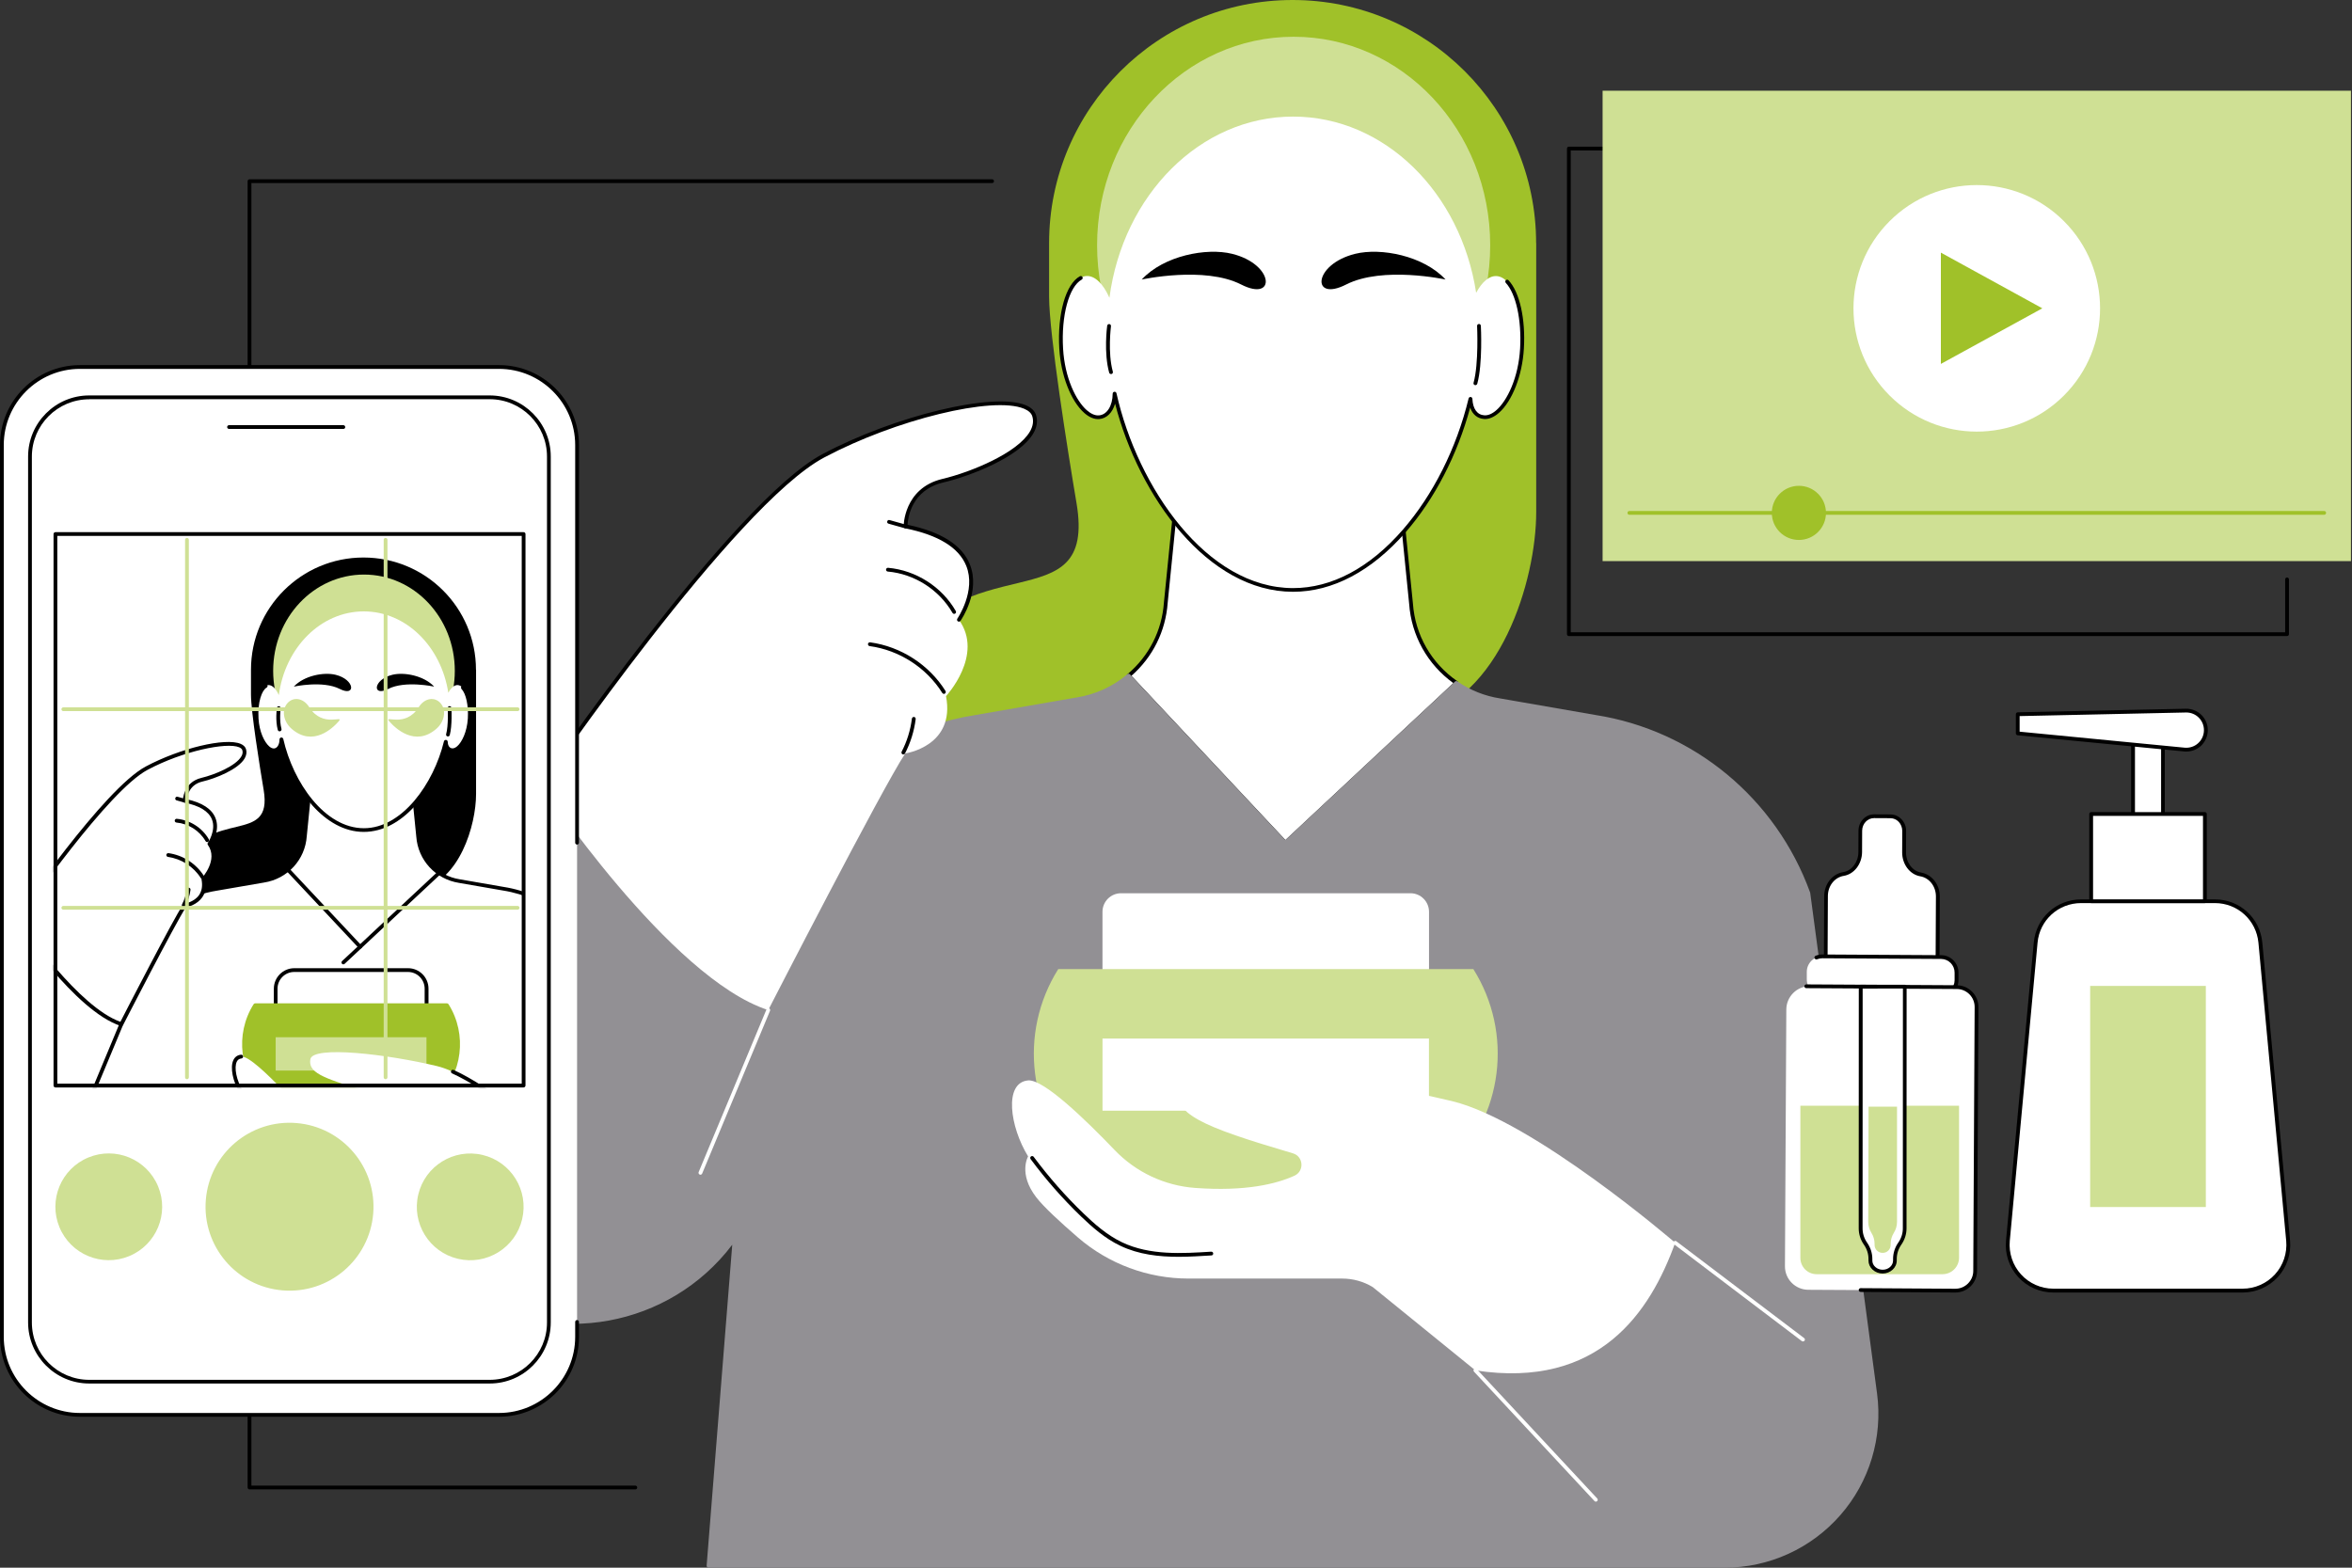 <svg width="750" height="500" viewBox="0 0 750 500" fill="none" xmlns="http://www.w3.org/2000/svg">
<rect x="0" y="0" width="750" height="500" fill="#333333" stroke="none"/>
<path d="M202.595 475.027H79.562C79.234 475.027 78.961 474.754 78.961 474.426V57.787C78.961 57.459 79.234 57.186 79.562 57.186H316.365C316.693 57.186 316.966 57.459 316.966 57.787C316.966 58.115 316.693 58.388 316.365 58.388H80.163V473.825H202.595C202.923 473.825 203.196 474.098 203.196 474.426C203.196 474.754 202.923 475.027 202.595 475.027Z" fill="black"/>
<path d="M729.287 202.869H500.271C499.943 202.869 499.67 202.596 499.67 202.268V47.377C499.67 47.049 499.943 46.776 500.271 46.776H555.599C555.927 46.776 556.2 47.049 556.2 47.377C556.2 47.705 555.927 47.978 555.599 47.978H500.872V201.667H728.686V184.781C728.686 184.454 728.959 184.18 729.287 184.18C729.615 184.18 729.888 184.454 729.888 184.781V202.268C729.888 202.596 729.615 202.869 729.287 202.869Z" fill="black"/>
<path d="M749.667 28.935H511.033V178.962H749.667V28.935Z" fill="#CFE094"/>
<path d="M741.141 164.181H519.556C519.228 164.181 518.955 163.908 518.955 163.58C518.955 163.252 519.228 162.979 519.556 162.979H741.141C741.469 162.979 741.742 163.252 741.742 163.58C741.742 163.908 741.469 164.181 741.141 164.181Z" fill="#A0C129"/>
<path d="M573.628 172.214C578.396 172.214 582.262 168.348 582.262 163.58C582.262 158.811 578.396 154.946 573.628 154.946C568.86 154.946 564.994 158.811 564.994 163.58C564.994 168.348 568.86 172.214 573.628 172.214Z" fill="#A0C129"/>
<path d="M658.149 126.143C673.503 110.789 673.503 85.895 658.149 70.541C642.795 55.187 617.901 55.187 602.547 70.541C587.193 85.895 587.193 110.789 602.547 126.143C617.901 141.497 642.795 141.497 658.149 126.143Z" fill="white"/>
<path d="M618.9 116.066V80.574L651.25 98.334L618.9 116.066Z" fill="#A0C129"/>
<path d="M489.834 77.541C489.834 34.727 455.053 0 412.184 0C369.288 0 334.534 34.727 334.534 77.541V94.59C334.534 106.475 340.49 143.962 343.277 160.464C349.862 199.563 306.856 171.776 284.233 213.005C267.157 244.098 295.108 257.896 295.108 257.896L410.545 202.568L451.146 228.934C478.331 223.388 489.861 185.027 489.861 163.361V77.541H489.834Z" fill="#A0C129"/>
<path d="M464.399 217.815C456.202 212.159 450.683 202.979 449.945 192.542L444.781 141.094H376.885L371.749 192.241C371.093 201.531 366.667 209.809 359.945 215.492L409.891 268.771L464.399 217.815Z" fill="white"/>
<path d="M409.863 269.372C409.699 269.372 409.535 269.317 409.426 269.181L359.48 215.902C359.371 215.793 359.316 215.629 359.316 215.465C359.316 215.301 359.398 215.137 359.535 215.028C366.393 209.236 370.519 201.121 371.147 192.186L376.284 141.012C376.311 140.711 376.584 140.465 376.885 140.465H444.781C445.081 140.465 445.355 140.711 445.382 141.012L450.546 192.46C451.256 202.514 456.42 211.558 464.753 217.296C464.89 217.405 464.999 217.569 464.999 217.733C464.999 217.924 464.945 218.088 464.808 218.225L410.273 269.181C410.163 269.317 409.999 269.372 409.863 269.372ZM360.792 215.547L409.89 267.924L463.442 217.869C455.191 211.913 450.054 202.733 449.344 192.569L444.234 141.667H377.431L372.349 192.268C371.693 201.339 367.595 209.563 360.792 215.547Z" fill="black"/>
<path d="M597.953 444.536L576.641 284.891C566.04 255.683 540.084 233.552 508.608 228.634L478.308 223.361C473.171 222.569 468.472 220.629 464.401 217.815L409.865 268.771L359.92 215.492C355.33 219.372 349.647 222.077 343.363 223.061L311.095 228.662C290.33 231.913 271.969 242.623 258.854 257.924L172.543 250.192L127.98 326.284C110.685 355.793 119.975 393.716 148.936 411.913C177.625 429.946 215.084 422.077 234.264 394.918L225.931 499.399H549.92C579.237 499.399 601.832 473.579 597.953 444.536Z" fill="#929094"/>
<path d="M549.946 500H225.93C225.766 500 225.602 499.918 225.493 499.809C225.384 499.672 225.329 499.508 225.329 499.344L233.498 396.995C213.608 423.251 176.75 430.082 148.608 412.432C134.455 403.552 124.482 389.727 120.52 373.497C116.558 357.268 119.017 340.41 127.46 325.984L172.023 249.891C172.132 249.7 172.351 249.563 172.597 249.59L258.58 257.295C272.159 241.585 290.766 231.202 310.985 228.06L343.252 222.459C349.263 221.53 354.892 218.962 359.509 215.028C359.755 214.809 360.11 214.836 360.329 215.082L409.864 267.924L463.963 217.377C464.181 217.186 464.482 217.159 464.728 217.323C468.853 220.164 473.443 221.995 478.389 222.76L508.717 228.033C540.055 232.924 566.312 254.618 577.214 284.672C577.241 284.727 577.241 284.754 577.241 284.809L598.553 444.454C600.411 458.47 596.148 472.623 586.831 483.251C577.514 493.907 564.072 500 549.946 500ZM226.586 498.798H549.946C563.744 498.798 576.859 492.842 585.957 482.459C595.055 472.077 599.208 458.279 597.378 444.618L576.094 285.055C565.329 255.465 539.454 234.071 508.553 229.263L478.225 223.989C473.279 223.224 468.635 221.421 464.482 218.607L398.689 280.082C398.443 280.301 398.061 280.301 397.842 280.055C397.733 279.946 397.678 279.782 397.678 279.645C397.678 279.481 397.733 279.317 397.87 279.208L409.045 268.771L359.919 216.339C355.219 220.192 349.536 222.733 343.525 223.661L311.258 229.263C291.203 232.405 272.761 242.705 259.373 258.334C259.236 258.47 259.045 258.552 258.853 258.552L172.897 250.82L128.526 326.585C111.285 356.011 120.411 393.251 149.291 411.394C177.487 429.098 214.619 421.721 233.826 394.563C233.99 394.344 234.263 394.262 234.509 394.344C234.755 394.426 234.919 394.7 234.892 394.945L226.586 498.798Z" fill="#929094"/>
<path d="M223.333 374.672C223.251 374.672 223.169 374.645 223.115 374.618C222.814 374.481 222.65 374.126 222.787 373.825L244.426 321.913C244.563 321.612 244.918 321.448 245.219 321.585C245.519 321.721 245.683 322.077 245.547 322.377L223.907 374.29C223.798 374.536 223.579 374.672 223.333 374.672Z" fill="white"/>
<path d="M574.917 427.841C574.781 427.841 574.671 427.814 574.562 427.732L533.824 396.858C533.551 396.667 533.496 396.284 533.715 396.011C533.906 395.738 534.289 395.683 534.562 395.902L575.3 426.776C575.573 426.967 575.628 427.35 575.409 427.623C575.272 427.759 575.081 427.841 574.917 427.841Z" fill="white"/>
<path d="M508.88 478.934C508.716 478.934 508.552 478.88 508.443 478.743L470.028 437.486C469.809 437.241 469.809 436.858 470.055 436.639C470.301 436.421 470.684 436.421 470.902 436.667L509.317 477.924C509.536 478.169 509.536 478.552 509.29 478.771C509.181 478.88 509.017 478.934 508.88 478.934Z" fill="white"/>
<path d="M172.566 250.192C172.566 250.192 213.495 311.968 244.971 322.159C244.971 322.159 281.146 251.694 288.659 240.301C288.659 240.301 304.725 238.033 301.665 222.022C301.665 222.022 313.878 208.935 305.763 197.651C305.763 197.651 321.829 174.536 288.741 167.869C288.741 167.869 288.605 156.148 300.599 153.307C312.621 150.465 332.484 141.613 329.752 132.596C327.02 123.58 289.861 130.82 262.512 145.356C233.523 160.82 172.566 250.192 172.566 250.192Z" fill="white"/>
<path d="M172.567 250.793C172.457 250.793 172.321 250.765 172.239 250.683C171.966 250.492 171.884 250.11 172.075 249.836C172.676 248.935 233.468 160.137 262.266 144.836C285.354 132.569 316.829 124.973 327.075 129.235C328.851 129.973 329.971 131.039 330.381 132.432C330.955 134.29 330.654 136.23 329.534 138.17C325.217 145.683 309.616 151.804 300.791 153.88C290.627 156.285 289.507 165.164 289.397 167.377C300.135 169.618 306.802 173.88 309.261 180C312.731 188.607 306.556 197.623 306.282 198.006C306.091 198.279 305.709 198.334 305.435 198.17C305.162 197.979 305.108 197.596 305.272 197.323C305.326 197.241 311.337 188.443 308.113 180.465C305.763 174.645 299.206 170.629 288.632 168.498C288.359 168.443 288.14 168.197 288.14 167.924C288.14 167.815 288.14 155.711 300.463 152.76C309.725 150.574 324.534 144.399 328.441 137.596C329.397 135.929 329.643 134.317 329.179 132.787C328.878 131.776 327.976 130.957 326.556 130.356C316.583 126.23 285.599 133.798 262.785 145.929C234.261 161.093 173.66 249.645 173.059 250.519C172.949 250.711 172.758 250.793 172.567 250.793Z" fill="black"/>
<path d="M304.26 195.793C304.042 195.793 303.851 195.683 303.741 195.492C299.479 188.088 291.583 183.033 283.086 182.295C282.758 182.268 282.512 181.968 282.539 181.64C282.567 181.312 282.867 181.066 283.195 181.093C292.075 181.886 300.353 187.159 304.78 194.891C304.944 195.192 304.834 195.547 304.561 195.711C304.452 195.765 304.342 195.793 304.26 195.793Z" fill="black"/>
<path d="M301.009 221.312C300.817 221.312 300.599 221.203 300.49 221.039C295.435 212.951 286.746 207.35 277.293 206.066C276.965 206.011 276.746 205.711 276.774 205.383C276.828 205.055 277.129 204.836 277.457 204.864C287.266 206.203 296.255 211.995 301.501 220.383C301.664 220.656 301.583 221.039 301.309 221.203C301.227 221.257 301.118 221.312 301.009 221.312Z" fill="black"/>
<path d="M288.058 240.629C287.976 240.629 287.866 240.601 287.784 240.574C287.484 240.41 287.375 240.055 287.511 239.754C289.233 236.448 290.325 232.869 290.79 229.181C290.845 228.853 291.145 228.634 291.473 228.661C291.801 228.716 292.047 229.017 291.992 229.345C291.5 233.197 290.353 236.886 288.577 240.328C288.495 240.492 288.276 240.629 288.058 240.629Z" fill="black"/>
<path d="M288.768 168.525C288.714 168.525 288.659 168.525 288.605 168.498L283.331 167.022C283.003 166.94 282.812 166.612 282.921 166.284C283.003 165.957 283.331 165.765 283.659 165.875L288.932 167.35C289.26 167.432 289.452 167.76 289.342 168.088C289.288 168.334 289.042 168.525 288.768 168.525Z" fill="black"/>
<path d="M351.584 311.366H455.682V290.82C455.682 287.541 453.032 284.891 449.753 284.891H357.486C354.207 284.891 351.557 287.541 351.557 290.82V311.366H351.584Z" fill="white"/>
<path d="M337.459 309.071H469.809C482.651 329.481 479.317 356.12 461.886 372.76C457.541 376.913 451.749 379.235 445.711 379.235H361.558C355.547 379.235 349.755 376.913 345.383 372.76C327.924 356.12 324.618 329.508 337.459 309.071Z" fill="#CFE094"/>
<path d="M351.566 354.245H455.664V331.239H351.566V354.245Z" fill="white"/>
<path d="M534.182 396.366C534.182 396.366 488.99 357.432 462.952 351.175C428.526 342.896 377.078 336.858 375.438 346.448C373.936 355.328 382.979 359.208 412.269 367.841C415.657 368.825 415.985 373.497 412.788 374.973C407.05 377.596 397.187 380.055 381.122 378.88C371.34 378.169 362.187 373.852 355.411 366.776C346.231 357.186 332.788 344.153 327.843 344.59C320.029 345.273 322.023 359.399 327.843 368.825C327.843 368.825 324.619 374.317 330.411 381.831C332.788 384.945 338.198 389.891 343.717 394.672C353.526 403.142 366.04 407.787 378.99 407.787H427.979C431.422 407.787 434.81 408.716 437.761 410.519L470.466 437.076C509.919 443.115 526.231 418.442 534.182 396.366Z" fill="white"/>
<path d="M375.902 400.847C369.564 400.847 363.116 400.137 357.241 397.322C352.323 395 348.17 391.284 344.728 387.978C338.881 382.35 333.471 376.202 328.635 369.672C328.443 369.399 328.498 369.016 328.771 368.825C329.045 368.634 329.427 368.689 329.618 368.962C334.427 375.41 339.782 381.53 345.602 387.104C348.963 390.355 353.061 393.962 357.815 396.229C366.695 400.464 377.077 399.781 386.23 399.208C386.558 399.208 386.859 399.426 386.859 399.781C386.886 400.109 386.64 400.41 386.285 400.41C382.897 400.601 379.427 400.847 375.902 400.847Z" fill="black"/>
<path d="M412.513 144.727C447.129 144.727 475.191 114.952 475.191 78.224C475.191 41.495 447.129 11.721 412.513 11.721C377.898 11.721 349.836 41.495 349.836 78.224C349.836 114.952 377.898 144.727 412.513 144.727Z" fill="#CFE094"/>
<path d="M477.27 88.06C474.866 87.896 472.571 89.918 470.713 93.388C465.822 61.448 441.56 37.186 412.352 37.186C382.653 37.186 358.09 62.268 353.773 94.973C351.806 90.546 349.156 87.869 346.423 88.033C341.259 88.361 337.68 98.716 338.391 111.148C339.128 123.579 345.276 133.361 350.44 133.033C353.117 132.869 355.412 130.082 355.44 125.492C362.598 157.35 385.385 188.142 412.352 188.142C438.855 188.142 461.287 158.443 468.882 127.186C469.046 131.038 470.931 132.896 473.254 133.033C478.418 133.361 484.565 123.579 485.303 111.148C486.013 98.743 482.434 88.415 477.27 88.06Z" fill="white"/>
<path d="M412.324 188.743C385.139 188.743 363.226 158.388 355.576 128.743C354.756 131.612 352.871 133.497 350.466 133.661C348.936 133.77 347.297 133.087 345.74 131.694C341.477 127.923 338.281 119.699 337.789 111.229C337.133 100.109 339.838 90.601 344.346 88.115C344.647 87.951 345.002 88.06 345.166 88.361C345.33 88.661 345.221 89.016 344.92 89.18C340.876 91.421 338.363 100.683 338.991 111.175C339.538 120.628 343.171 127.841 346.532 130.82C347.871 131.994 349.21 132.568 350.384 132.486C352.98 132.322 354.783 129.453 354.811 125.546C354.811 125.246 355.057 124.973 355.357 124.945C355.658 124.918 355.931 125.109 356.013 125.41C362.789 155.546 384.838 187.568 412.352 187.568C424.619 187.568 436.696 181.147 447.27 169.016C456.969 157.869 464.455 142.978 468.308 127.076C468.39 126.776 468.663 126.585 468.964 126.612C469.264 126.639 469.483 126.885 469.51 127.186C469.647 130.382 471.04 132.322 473.335 132.459C474.537 132.541 475.876 131.967 477.188 130.792C480.548 127.841 484.182 120.601 484.729 111.147C485.248 102.076 483.417 93.689 480.166 90.219C479.947 89.973 479.947 89.59 480.193 89.371C480.439 89.153 480.821 89.153 481.04 89.399C484.565 93.142 486.505 101.694 485.931 111.202C485.439 119.699 482.242 127.923 477.98 131.667C476.395 133.06 474.756 133.743 473.253 133.634C471.122 133.497 469.565 132.186 468.8 130C464.729 145.082 457.488 159.126 448.199 169.781C437.352 182.186 424.947 188.743 412.324 188.743Z" fill="black"/>
<path d="M354.263 119.29C353.99 119.29 353.771 119.126 353.689 118.852C351.94 112.541 353.006 104.208 353.061 103.88C353.115 103.552 353.416 103.333 353.744 103.361C354.072 103.415 354.318 103.716 354.263 104.044C354.263 104.126 353.17 112.486 354.864 118.552C354.946 118.88 354.755 119.208 354.454 119.29C354.372 119.29 354.318 119.29 354.263 119.29Z" fill="black"/>
<path d="M470.464 122.841C470.409 122.841 470.355 122.841 470.3 122.814C469.972 122.732 469.781 122.404 469.89 122.076C471.584 115.984 471.01 104.071 471.01 103.962C470.983 103.634 471.256 103.361 471.584 103.333C471.912 103.306 472.185 103.579 472.213 103.907C472.24 104.399 472.814 116.12 471.065 122.404C470.956 122.678 470.737 122.841 470.464 122.841Z" fill="black"/>
<path d="M460.956 89.153C460.956 89.153 440.983 84.781 429.262 90.737C418.06 96.448 418.661 84.289 432.131 80.956C440.3 78.934 453.907 81.53 460.956 89.153Z" fill="black"/>
<path d="M364.072 89.153C364.072 89.153 384.045 84.781 395.766 90.737C406.968 96.448 406.367 84.289 392.897 80.956C384.728 78.934 371.121 81.53 364.072 89.153Z" fill="black"/>
<path d="M25.49 451.257H159.124C172.813 451.257 184.015 440.055 184.015 426.366V141.94C184.015 128.252 172.813 117.049 159.124 117.049H25.49C11.802 117.049 0.6 128.252 0.6 141.94V426.366C0.6 440.055 11.802 451.257 25.49 451.257Z" fill="white"/>
<path d="M159.126 451.858H25.492C11.421 451.858 0 440.41 0 426.366V141.94C0 127.869 11.448 116.448 25.492 116.448H159.126C173.197 116.448 184.617 127.896 184.617 141.94V268.77C184.617 269.098 184.344 269.371 184.016 269.371C183.688 269.371 183.415 269.098 183.415 268.77V141.94C183.415 128.552 172.514 117.65 159.126 117.65H25.492C12.104 117.65 1.202 128.552 1.202 141.94V426.366C1.202 439.754 12.104 450.655 25.492 450.655H159.126C172.514 450.655 183.415 439.754 183.415 426.366V421.612C183.415 421.284 183.688 421.011 184.016 421.011C184.344 421.011 184.617 421.284 184.617 421.612V426.366C184.645 440.437 173.197 451.858 159.126 451.858Z" fill="black"/>
<path d="M28.44 440.656H156.145C166.528 440.656 175.025 432.158 175.025 421.776V145.601C175.025 135.219 166.528 126.722 156.145 126.722H28.44C18.058 126.722 9.561 135.219 9.561 145.601V421.776C9.588 432.158 18.085 440.656 28.44 440.656Z" fill="white"/>
<path d="M156.174 441.257H28.442C17.704 441.257 8.961 432.514 8.961 421.776V145.601C8.961 134.864 17.704 126.12 28.442 126.12H156.147C166.884 126.12 175.627 134.864 175.627 145.601V421.776C175.627 432.514 166.912 441.257 156.174 441.257ZM28.442 127.35C18.36 127.35 10.163 135.547 10.163 145.629V421.803C10.163 431.885 18.36 440.082 28.442 440.082H156.147C166.229 440.082 174.425 431.885 174.425 421.803V145.601C174.425 135.519 166.229 127.323 156.147 127.323H28.442V127.35Z" fill="black"/>
<path d="M109.508 136.803H73.033C72.705 136.803 72.432 136.53 72.432 136.202C72.432 135.874 72.705 135.601 73.033 135.601H109.481C109.809 135.601 110.082 135.874 110.082 136.202C110.109 136.53 109.836 136.803 109.508 136.803Z" fill="black"/>
<mask id="mask0_2546_195" style="mask-type:luminance" maskUnits="userSpaceOnUse" x="17" y="170" width="150" height="177">
<path d="M166.967 170.328H17.678V346.229H166.967V170.328Z" fill="white"/>
</mask>
<g mask="url(#mask0_2546_195)">
<path d="M151.78 213.634C151.78 193.852 135.714 177.814 115.906 177.814C96.097 177.814 80.031 193.852 80.031 213.634V221.503C80.031 226.994 82.791 244.317 84.075 251.94C87.108 270 67.245 257.158 56.807 276.202C48.911 290.574 61.835 296.94 61.835 296.94L115.168 271.366L133.938 283.552C146.479 280.984 151.807 263.251 151.807 253.251V213.634H151.78Z" fill="black"/>
<path d="M201.728 383.169L191.892 309.426C187.001 295.929 175.006 285.71 160.471 283.443L146.482 281.011C139.323 279.891 133.886 273.989 133.394 266.776L131.017 243.006H99.597L97.22 266.639C96.701 273.853 91.263 279.754 84.132 280.874L69.214 283.443C59.624 284.945 51.154 289.891 45.089 296.967L5.225 293.388L-15.376 328.525C-23.354 342.159 -19.064 359.672 -5.704 368.087C7.548 376.421 24.843 372.787 33.722 360.246L29.897 408.497H179.569C193.094 408.497 203.531 396.585 201.728 383.169Z" fill="white"/>
<path d="M179.543 409.098H29.898C29.734 409.098 29.57 409.016 29.461 408.907C29.352 408.77 29.297 408.606 29.297 408.443L32.986 362.24C23.559 373.798 6.838 376.667 -5.976 368.606C-19.719 359.973 -24.064 342.24 -15.867 328.251L4.734 293.115C4.843 292.924 5.062 292.787 5.308 292.814L44.871 296.366C51.182 289.126 59.789 284.344 69.16 282.869L84.051 280.301C90.991 279.208 96.155 273.579 96.647 266.612L99.024 242.978C99.051 242.678 99.324 242.432 99.625 242.432H130.991C131.291 242.432 131.565 242.678 131.592 242.978L133.969 266.749C134.461 273.743 139.652 279.372 146.565 280.437L160.581 282.869C175.171 285.137 187.384 295.246 192.466 309.235C192.494 309.29 192.493 309.317 192.493 309.372L202.33 383.115C203.204 389.672 201.209 396.311 196.838 401.284C192.466 406.229 186.182 409.098 179.543 409.098ZM30.526 407.896H179.543C185.827 407.896 191.783 405.191 195.936 400.464C200.062 395.738 201.974 389.453 201.127 383.251L191.291 309.563C186.346 296.011 174.488 286.23 160.362 284.016L146.346 281.585C138.887 280.41 133.286 274.344 132.739 266.803L130.417 243.607H100.144L97.822 266.694C97.302 274.208 91.701 280.301 84.215 281.475L69.324 284.044C60.117 285.492 51.674 290.219 45.554 297.377C45.417 297.514 45.253 297.596 45.035 297.596L5.554 294.071L-14.829 328.88C-22.698 342.322 -18.544 359.344 -5.348 367.623C7.521 375.71 24.488 372.322 33.259 359.945C33.423 359.727 33.696 359.645 33.942 359.727C34.188 359.809 34.352 360.082 34.324 360.328L30.526 407.896Z" fill="black"/>
<path d="M109.486 307.568C109.323 307.568 109.159 307.514 109.049 307.377C108.831 307.131 108.831 306.749 109.077 306.53L140.634 277.022C140.88 276.803 141.262 276.803 141.481 277.049C141.7 277.295 141.7 277.677 141.454 277.896L109.896 307.404C109.787 307.514 109.623 307.568 109.486 307.568Z" fill="black"/>
<path d="M114.841 302.568C114.677 302.568 114.513 302.514 114.403 302.377L90.251 276.612C90.032 276.366 90.032 275.984 90.278 275.765C90.524 275.546 90.906 275.546 91.125 275.792L115.278 301.557C115.496 301.803 115.496 302.186 115.25 302.404C115.141 302.514 114.977 302.568 114.841 302.568Z" fill="black"/>
<path d="M28.695 351.202C28.613 351.202 28.531 351.175 28.476 351.147C28.176 351.011 28.012 350.656 28.148 350.355L38.148 326.366C38.285 326.065 38.64 325.901 38.941 326.038C39.241 326.175 39.405 326.53 39.269 326.83L29.268 350.819C29.132 351.065 28.913 351.202 28.695 351.202Z" fill="black"/>
<path d="M5.225 293.388C5.225 293.388 24.132 321.912 38.667 326.639C38.667 326.639 55.389 294.098 58.858 288.825C58.858 288.825 66.29 287.786 64.869 280.382C64.869 280.382 70.498 274.344 66.755 269.125C66.755 269.125 74.186 258.442 58.886 255.382C58.886 255.382 58.831 249.972 64.378 248.661C69.924 247.349 79.104 243.251 77.847 239.098C76.591 234.945 59.432 238.278 46.782 245C33.394 252.103 5.225 293.388 5.225 293.388Z" fill="white"/>
<path d="M38.693 327.24C38.638 327.24 38.556 327.24 38.502 327.213C23.912 322.486 5.524 294.89 4.731 293.743C4.595 293.551 4.595 293.278 4.731 293.06C5.879 291.366 33.119 251.557 46.507 244.453C57.436 238.633 71.835 235.191 76.726 237.24C77.627 237.623 78.229 238.196 78.447 238.934C78.748 239.89 78.584 240.847 78.037 241.857C75.988 245.409 68.693 248.306 64.567 249.262C60.469 250.218 59.731 253.661 59.567 254.918C64.458 255.983 67.546 258.005 68.693 260.874C70.114 264.371 68.201 268.005 67.518 269.125C70.633 273.989 66.535 279.398 65.551 280.573C65.933 282.814 65.551 284.699 64.458 286.229C62.846 288.497 60.141 289.207 59.267 289.371C55.551 295.163 39.431 326.584 39.267 326.912C39.103 327.103 38.912 327.24 38.693 327.24ZM5.961 293.388C8.119 296.557 25.114 321.147 38.392 325.901C40.524 321.748 55.114 293.442 58.365 288.497C58.447 288.36 58.611 288.251 58.775 288.224C58.802 288.224 61.835 287.759 63.447 285.519C64.376 284.207 64.649 282.513 64.267 280.491C64.24 280.3 64.294 280.109 64.431 279.972C64.485 279.918 69.677 274.235 66.289 269.48C66.152 269.262 66.125 268.989 66.289 268.797C66.316 268.77 68.994 264.836 67.573 261.311C66.535 258.743 63.584 256.939 58.802 255.983C58.529 255.929 58.311 255.683 58.311 255.409C58.311 255.355 58.31 249.508 64.267 248.087C68.502 247.076 75.223 244.289 76.972 241.229C77.382 240.546 77.463 239.89 77.272 239.262C77.163 238.879 76.808 238.579 76.261 238.333C72.272 236.666 58.365 239.508 47.081 245.519C34.595 252.131 8.666 289.426 5.961 293.388Z" fill="black"/>
<path d="M66.07 268.579C65.852 268.579 65.66 268.47 65.551 268.278C63.639 264.945 60.087 262.677 56.261 262.349C55.934 262.322 55.688 262.022 55.715 261.694C55.742 261.366 56.043 261.12 56.371 261.147C60.578 261.53 64.485 264.016 66.589 267.677C66.753 267.978 66.644 268.333 66.371 268.497C66.261 268.552 66.152 268.579 66.07 268.579Z" fill="black"/>
<path d="M64.567 280.355C64.376 280.355 64.158 280.245 64.048 280.081C61.753 276.42 57.846 273.907 53.557 273.306C53.229 273.251 53.01 272.95 53.038 272.623C53.092 272.295 53.393 272.076 53.721 272.103C58.338 272.732 62.573 275.464 65.059 279.426C65.223 279.699 65.141 280.081 64.868 280.245C64.786 280.327 64.677 280.355 64.567 280.355Z" fill="black"/>
<path d="M58.584 289.289C58.502 289.289 58.392 289.262 58.31 289.234C58.01 289.071 57.901 288.715 58.064 288.415C58.83 286.912 59.349 285.3 59.54 283.633C59.594 283.306 59.895 283.087 60.223 283.114C60.551 283.169 60.797 283.469 60.742 283.797C60.523 285.601 59.977 287.349 59.13 288.989C59.021 289.18 58.802 289.289 58.584 289.289Z" fill="black"/>
<path d="M58.911 255.983C58.857 255.983 58.802 255.983 58.747 255.956L56.316 255.273C55.988 255.191 55.797 254.863 55.906 254.535C55.988 254.207 56.316 254.016 56.644 254.125L59.075 254.809C59.403 254.891 59.594 255.218 59.485 255.546C59.403 255.819 59.185 255.983 58.911 255.983Z" fill="black"/>
<path d="M87.926 321.639H136.013V315.327C136.013 312.048 133.363 309.398 130.084 309.398H93.827C90.549 309.398 87.898 312.048 87.898 315.327V321.639H87.926Z" fill="white"/>
<path d="M136.013 322.24H87.925C87.597 322.24 87.324 321.967 87.324 321.639V315.327C87.324 311.721 90.248 308.797 93.854 308.797H130.111C133.718 308.797 136.641 311.721 136.641 315.327V321.639C136.614 321.967 136.341 322.24 136.013 322.24ZM88.526 321.038H135.412V315.327C135.412 312.404 133.035 309.999 130.084 309.999H93.827C90.903 309.999 88.499 312.376 88.499 315.327V321.038H88.526Z" fill="black"/>
<path d="M81.394 320.573H142.514C148.443 329.999 146.913 342.295 138.853 349.999C136.831 351.912 134.154 353.005 131.394 353.005H92.514C89.727 353.005 87.05 351.939 85.055 349.999C76.995 342.322 75.465 330.027 81.394 320.573Z" fill="#A0C129"/>
<path d="M131.395 353.606H92.515C89.564 353.606 86.75 352.486 84.619 350.437C76.395 342.595 74.81 329.89 80.876 320.273C80.985 320.109 81.176 319.999 81.395 319.999H142.515C142.733 319.999 142.925 320.109 143.034 320.3C149.072 329.917 147.488 342.595 139.263 350.464C137.16 352.486 134.345 353.606 131.395 353.606ZM81.723 321.174C76.176 330.273 77.734 342.185 85.466 349.562C87.378 351.393 89.892 352.376 92.515 352.376H131.395C134.045 352.376 136.531 351.366 138.444 349.562C146.176 342.185 147.733 330.3 142.187 321.174H81.723Z" fill="#A0C129"/>
<path d="M87.907 341.446H135.994V330.818H87.907V341.446Z" fill="#CFE094"/>
<path d="M172.271 360.901C172.271 360.901 151.397 342.923 139.375 340.027C123.473 336.202 99.703 333.415 98.965 337.841C98.282 341.939 102.462 343.743 115.987 347.732C117.544 348.196 117.708 350.355 116.233 351.01C113.583 352.213 109.02 353.36 101.615 352.814C97.107 352.486 92.872 350.491 89.73 347.24C85.495 342.814 79.293 336.803 76.998 336.994C73.391 337.295 74.293 343.825 76.998 348.196C76.998 348.196 75.522 350.737 78.173 354.207C79.266 355.655 81.779 357.923 84.32 360.136C88.856 364.043 94.621 366.202 100.604 366.202H123.227C124.812 366.202 126.369 366.639 127.736 367.458L142.845 379.726C161.069 382.513 168.61 371.092 172.271 360.901Z" fill="white"/>
<path d="M148.146 380.737C146.425 380.737 144.622 380.6 142.737 380.3C142.627 380.273 142.518 380.245 142.436 380.163L127.354 367.923C126.097 367.158 124.649 366.775 123.174 366.775H100.551C94.43 366.775 88.502 364.562 83.857 360.573C80.687 357.841 78.611 355.819 77.627 354.562C75.278 351.502 75.879 349.098 76.234 348.223C74.376 345.054 73.228 340.491 74.458 338.032C74.95 337.049 75.797 336.475 76.862 336.393C77.19 336.338 77.491 336.611 77.518 336.939C77.545 337.267 77.299 337.568 76.972 337.595C76.316 337.65 75.824 337.978 75.523 338.579C74.567 340.464 75.414 344.644 77.436 347.868C77.545 348.06 77.545 348.305 77.436 348.497C77.381 348.579 76.207 350.764 78.584 353.825C79.513 355.027 81.534 356.994 84.649 359.672C89.075 363.497 94.704 365.573 100.551 365.573H123.174C124.868 365.573 126.534 366.038 128.01 366.912C128.037 366.939 128.064 366.939 128.092 366.967L143.064 379.125C156.971 381.202 166.288 375.3 171.534 361.065C169.239 359.125 155.032 347.267 144.157 342.349C143.857 342.213 143.72 341.857 143.857 341.557C143.993 341.256 144.349 341.12 144.649 341.256C156.616 346.666 172.491 360.273 172.655 360.409C172.846 360.573 172.9 360.846 172.818 361.065C168.146 374.152 159.868 380.737 148.146 380.737Z" fill="black"/>
<path d="M116.067 244.672C132.062 244.672 145.029 230.922 145.029 213.962C145.029 197.001 132.062 183.251 116.067 183.251C100.072 183.251 87.106 197.001 87.106 213.962C87.106 230.922 100.072 244.672 116.067 244.672Z" fill="#CFE094"/>
<path d="M145.989 218.497C144.896 218.415 143.803 219.371 142.956 220.956C140.688 206.202 129.486 195 115.989 195C102.273 195 90.907 206.585 88.913 221.694C88.011 219.645 86.781 218.415 85.525 218.497C83.147 218.661 81.481 223.443 81.809 229.18C82.137 234.918 85.005 239.453 87.382 239.289C88.612 239.208 89.678 237.923 89.705 235.792C93.011 250.519 103.53 264.727 115.989 264.727C128.229 264.727 138.585 251.011 142.109 236.585C142.191 238.361 143.066 239.208 144.131 239.289C146.508 239.453 149.35 234.918 149.705 229.18C150.005 223.443 148.366 218.661 145.989 218.497Z" fill="white"/>
<path d="M115.988 265.328C103.556 265.328 93.475 251.803 89.704 238.306C89.185 239.235 88.392 239.836 87.436 239.891C86.644 239.945 85.797 239.59 85.004 238.907C82.955 237.076 81.453 233.279 81.234 229.235C80.933 223.989 82.245 219.454 84.431 218.251C84.731 218.087 85.087 218.197 85.25 218.497C85.414 218.798 85.305 219.153 85.004 219.317C83.529 220.137 82.108 223.88 82.436 229.18C82.682 233.443 84.322 236.694 85.824 238.033C86.371 238.525 86.917 238.743 87.382 238.716C88.392 238.661 89.13 237.459 89.13 235.82C89.13 235.519 89.376 235.246 89.677 235.219C89.977 235.191 90.25 235.382 90.332 235.683C93.447 249.481 103.502 264.153 116.043 264.153C128.256 264.153 138.31 249.891 141.562 236.448C141.644 236.147 141.917 235.956 142.218 235.984C142.518 236.011 142.737 236.257 142.764 236.557C142.791 237.322 143.037 238.606 144.239 238.688C144.704 238.716 145.25 238.47 145.797 238.005C147.3 236.694 148.912 233.443 149.185 229.153C149.431 225.055 148.611 221.257 147.163 219.727C146.944 219.481 146.944 219.098 147.19 218.88C147.436 218.661 147.819 218.661 148.037 218.907C149.731 220.683 150.66 224.754 150.387 229.235C150.141 233.306 148.666 237.104 146.617 238.907C145.824 239.617 144.977 239.945 144.185 239.891C143.502 239.836 142.764 239.508 142.245 238.77C138.229 252.295 128.338 265.328 115.988 265.328Z" fill="black"/>
<path d="M89.157 233.251C88.884 233.251 88.665 233.087 88.583 232.814C87.763 229.836 88.255 225.929 88.282 225.765C88.337 225.437 88.638 225.218 88.966 225.246C89.293 225.3 89.539 225.601 89.485 225.929C89.485 225.956 88.993 229.754 89.758 232.486C89.84 232.814 89.649 233.142 89.348 233.224C89.266 233.224 89.211 233.251 89.157 233.251Z" fill="black"/>
<path d="M142.845 234.89C142.79 234.89 142.736 234.89 142.681 234.863C142.353 234.781 142.162 234.453 142.271 234.125C143.036 231.366 142.79 225.901 142.763 225.847C142.736 225.519 143.009 225.246 143.337 225.218C143.665 225.218 143.938 225.464 143.965 225.792C143.965 226.011 144.238 231.475 143.419 234.453C143.337 234.727 143.091 234.89 142.845 234.89Z" fill="black"/>
<path d="M124.126 230.055C126.011 232.24 132.323 238.306 139.099 232.486C141.776 230.191 142.405 226.53 140.52 224.317C138.634 222.131 135.41 222.568 133.525 225.546C129.181 232.377 122.241 227.841 124.126 230.055Z" fill="#CFE094"/>
<path d="M138.443 218.989C138.443 218.989 129.208 216.967 123.798 219.727C118.607 222.377 118.908 216.748 125.11 215.218C128.908 214.289 135.192 215.492 138.443 218.989Z" fill="black"/>
<path d="M108.007 230.054C106.122 232.24 99.81 238.306 93.034 232.486C90.357 230.191 89.728 226.53 91.614 224.317C93.499 222.131 96.723 222.568 98.608 225.546C102.952 232.377 109.892 227.841 108.007 230.054Z" fill="#CFE094"/>
<path d="M93.689 218.989C93.689 218.989 102.924 216.967 108.334 219.727C113.525 222.377 113.225 216.748 107.023 215.218C103.225 214.289 96.941 215.492 93.689 218.989Z" fill="black"/>
</g>
<path d="M166.939 346.83H17.677C17.349 346.83 17.076 346.557 17.076 346.229V170.328C17.076 170 17.349 169.727 17.677 169.727H166.967C167.295 169.727 167.568 170 167.568 170.328V346.229C167.541 346.557 167.295 346.83 166.939 346.83ZM18.278 345.628H166.366V170.929H18.278V345.628Z" fill="black"/>
<path d="M119.006 387.08C120.226 372.342 109.267 359.406 94.53 358.186C79.792 356.967 66.856 367.925 65.636 382.663C64.416 397.4 75.375 410.336 90.113 411.556C104.85 412.776 117.786 401.817 119.006 387.08Z" fill="#CFE094"/>
<path d="M41.2 400.625C49.886 397.028 54.01 387.07 50.413 378.385C46.815 369.699 36.857 365.575 28.172 369.173C19.486 372.77 15.362 382.728 18.96 391.413C22.557 400.099 32.515 404.223 41.2 400.625Z" fill="#CFE094"/>
<path d="M166.504 388.831C168.664 379.682 162.999 370.514 153.85 368.354C144.701 366.194 135.533 371.859 133.373 381.008C131.212 390.157 136.878 399.325 146.027 401.485C155.176 403.646 164.344 397.98 166.504 388.831Z" fill="#CFE094"/>
<path d="M59.619 344.208C59.291 344.208 59.018 343.934 59.018 343.607V172.159C59.018 171.831 59.291 171.557 59.619 171.557C59.947 171.557 60.22 171.831 60.22 172.159V343.607C60.22 343.934 59.947 344.208 59.619 344.208Z" fill="#CFE094"/>
<path d="M122.951 344.208C122.623 344.208 122.35 343.934 122.35 343.606V172.158C122.35 171.831 122.623 171.557 122.951 171.557C123.279 171.557 123.552 171.831 123.552 172.158V343.606C123.552 343.934 123.279 344.208 122.951 344.208Z" fill="#CFE094"/>
<path d="M165.052 290.137H20.189C19.861 290.137 19.588 289.864 19.588 289.536C19.588 289.208 19.861 288.935 20.189 288.935H165.052C165.38 288.935 165.653 289.208 165.653 289.536C165.653 289.864 165.38 290.137 165.052 290.137Z" fill="#CFE094"/>
<path d="M165.052 226.804H20.189C19.861 226.804 19.588 226.53 19.588 226.202C19.588 225.875 19.861 225.601 20.189 225.601H165.052C165.38 225.601 165.653 225.875 165.653 226.202C165.653 226.53 165.38 226.804 165.052 226.804Z" fill="#CFE094"/>
<path d="M612.433 278.88C609.346 278.333 607.16 275.246 607.187 271.831L607.215 265.027C607.215 265 607.215 265 607.215 264.973C607.215 262.404 605.193 260.355 602.843 260.355L597.652 260.328C595.302 260.328 593.253 262.322 593.226 264.918C593.226 264.945 593.226 264.945 593.226 264.973L593.198 271.776C593.171 275.191 590.985 278.279 587.871 278.77C584.674 279.29 582.297 282.295 582.269 285.82L582.16 309.208L617.816 309.399L617.925 286.011C617.98 282.459 615.63 279.454 612.433 278.88Z" fill="white"/>
<path d="M617.843 309.973L582.187 309.781C581.859 309.781 581.586 309.508 581.586 309.18L581.695 285.792C581.723 281.94 584.291 278.716 587.788 278.142C590.52 277.705 592.597 274.945 592.597 271.749L592.624 264.945C592.652 262.022 594.892 259.727 597.624 259.727H597.652L602.843 259.754C605.575 259.781 607.815 262.104 607.815 264.973L607.788 271.831C607.761 275.055 609.81 277.814 612.542 278.279C616.039 278.88 618.58 282.131 618.553 285.983L618.444 309.371C618.444 309.535 618.389 309.672 618.253 309.809C618.143 309.918 617.979 309.973 617.843 309.973ZM582.761 308.579L617.214 308.77L617.324 285.983C617.351 282.705 615.22 279.973 612.296 279.481C608.99 278.907 606.531 275.628 606.559 271.831L606.586 265.027C606.586 262.759 604.892 260.956 602.815 260.956L597.624 260.929C597.624 260.929 597.624 260.929 597.597 260.929C595.52 260.929 593.826 262.705 593.799 264.918L593.772 271.749C593.744 275.546 591.258 278.798 587.952 279.344C585.029 279.809 582.87 282.541 582.87 285.792L582.761 308.579Z" fill="black"/>
<path d="M618.933 317.541L581.037 317.322C578.332 317.295 576.146 315.109 576.146 312.377V309.918C576.174 307.213 578.36 305.027 581.092 305.027L618.988 305.246C621.693 305.273 623.879 307.459 623.879 310.191V312.65C623.851 315.355 621.638 317.541 618.933 317.541Z" fill="white"/>
<path d="M618.961 318.142H618.933L582.185 317.951C581.857 317.951 581.584 317.677 581.584 317.349C581.584 317.022 581.857 316.748 582.185 316.748L618.933 316.94C620.081 316.967 621.174 316.502 621.993 315.683C622.813 314.863 623.277 313.798 623.277 312.65V310.191C623.277 307.814 621.365 305.874 618.988 305.847L581.092 305.628C580.518 305.628 579.944 305.737 579.425 305.956C579.125 306.093 578.769 305.929 578.633 305.628C578.496 305.328 578.66 304.972 578.961 304.836C579.644 304.563 580.354 304.399 581.119 304.426L619.015 304.645C622.048 304.672 624.507 307.158 624.507 310.191V312.65C624.507 314.125 623.906 315.492 622.868 316.53C621.775 317.568 620.409 318.142 618.961 318.142Z" fill="black"/>
<path d="M622.349 411.612L576.612 411.366C572.486 411.339 569.153 407.978 569.18 403.852L569.617 321.967C569.644 317.841 573.005 314.508 577.131 314.535L622.868 314.781C626.994 314.809 630.327 318.169 630.3 322.295L629.863 404.18C629.835 408.333 626.475 411.639 622.349 411.612Z" fill="white"/>
<path d="M623.496 412.24H623.468L593.304 412.049C592.976 412.049 592.703 411.776 592.703 411.448C592.703 411.12 592.976 410.847 593.304 410.847L623.468 411.038C624.998 411.038 626.446 410.464 627.539 409.371C628.632 408.278 629.233 406.858 629.233 405.328L629.67 321.202C629.698 318.033 627.129 315.437 623.96 315.437L575.982 315.164C575.654 315.164 575.381 314.891 575.381 314.563C575.381 314.235 575.654 313.962 575.982 313.962L623.96 314.235C627.785 314.262 630.9 317.377 630.873 321.229L630.435 405.355C630.435 407.213 629.698 408.961 628.386 410.246C627.075 411.53 625.354 412.24 623.496 412.24Z" fill="black"/>
<path d="M619.425 406.393H579.289C576.42 406.393 574.098 404.071 574.098 401.202V352.65H624.699V401.12C624.699 404.043 622.322 406.393 619.425 406.393Z" fill="#CFE094"/>
<path d="M604.232 402.021V401.53C604.232 399.808 604.778 398.114 605.789 396.666C606.8 395.218 607.346 393.524 607.346 391.803L607.374 314.699H593.33L593.303 391.803C593.303 393.524 593.849 395.218 594.86 396.666C595.871 398.114 596.417 399.808 596.417 401.53V402.021C596.417 403.989 598.166 405.573 600.325 405.573C602.483 405.573 604.232 403.989 604.232 402.021Z" fill="white"/>
<path d="M600.326 406.174C599.124 406.174 598.004 405.737 597.157 404.972C596.282 404.18 595.818 403.142 595.818 402.021V401.53C595.818 399.918 595.326 398.36 594.37 396.994C593.277 395.437 592.703 393.633 592.703 391.776L592.73 314.672C592.73 314.344 593.004 314.071 593.332 314.071H607.375C607.539 314.071 607.676 314.125 607.812 314.235C607.922 314.344 607.976 314.508 607.976 314.672L607.949 391.776C607.949 393.633 607.375 395.437 606.282 396.994C605.326 398.36 604.834 399.918 604.834 401.53V402.021C604.834 404.317 602.812 406.174 600.326 406.174ZM593.96 315.3L593.933 391.803C593.933 393.415 594.424 394.972 595.381 396.338C596.474 397.896 597.047 399.699 597.047 401.557V402.049C597.047 402.814 597.375 403.551 598.004 404.098C598.632 404.672 599.479 404.972 600.353 404.972C602.184 404.972 603.659 403.661 603.659 402.021V401.53C603.659 399.672 604.233 397.868 605.326 396.311C606.282 394.945 606.774 393.388 606.774 391.776L606.802 315.273L593.96 315.3Z" fill="black"/>
<path d="M602.895 397.049V396.694C602.895 395.464 603.25 394.235 603.906 393.196C604.561 392.158 604.917 390.929 604.917 389.699V352.951H595.846L595.736 389.699C595.736 390.929 596.092 392.158 596.747 393.196C597.403 394.235 597.758 395.464 597.758 396.694V397.049C597.758 398.47 598.906 399.59 600.327 399.59C601.747 399.617 602.895 398.47 602.895 397.049Z" fill="#CFE094"/>
<path d="M689.727 227.705H680.191V260.328H689.727V227.705Z" fill="white"/>
<path d="M689.699 260.929H680.164C679.836 260.929 679.562 260.656 679.562 260.328V227.705C679.562 227.377 679.836 227.104 680.164 227.104H689.699C690.027 227.104 690.3 227.377 690.3 227.705V260.328C690.3 260.656 690.054 260.929 689.699 260.929ZM680.792 259.727H689.125V228.306H680.792V259.727Z" fill="black"/>
<path d="M715.136 411.639H654.754C646.174 411.639 639.48 404.262 640.273 395.737L649.125 300.655C649.808 293.169 656.092 287.459 663.606 287.459H706.311C713.825 287.459 720.109 293.169 720.792 300.655L729.644 395.737C730.409 404.262 723.688 411.639 715.136 411.639Z" fill="white"/>
<path d="M715.137 412.24H654.755C650.493 412.24 646.421 410.437 643.553 407.295C640.684 404.153 639.263 399.918 639.673 395.683L648.525 300.601C649.263 292.759 655.738 286.858 663.607 286.858H706.312C714.181 286.858 720.656 292.759 721.394 300.601L730.247 395.683C730.629 399.918 729.236 404.153 726.367 407.295C723.471 410.437 719.372 412.24 715.137 412.24ZM663.607 288.033C656.367 288.033 650.383 293.47 649.728 300.683L640.875 395.765C640.52 399.672 641.831 403.552 644.454 406.448C647.077 409.344 650.848 411.011 654.755 411.011H715.137C719.044 411.011 722.815 409.344 725.438 406.448C728.088 403.552 729.372 399.645 729.017 395.765L720.165 300.683C719.482 293.47 713.525 288.033 706.285 288.033H663.607Z" fill="black"/>
<path d="M703.389 314.453H666.504V384.972H703.389V314.453Z" fill="#CFE094"/>
<path d="M703.085 259.617H666.828V287.432H703.085V259.617Z" fill="white"/>
<path d="M703.086 288.032H666.83C666.502 288.032 666.229 287.759 666.229 287.431V259.617C666.229 259.289 666.502 259.016 666.83 259.016H703.086C703.414 259.016 703.688 259.289 703.688 259.617V287.431C703.688 287.759 703.414 288.032 703.086 288.032ZM667.431 286.83H702.485V260.218H667.431V286.83Z" fill="black"/>
<path d="M643.414 233.907L696.611 239.071C700.245 239.399 703.387 236.53 703.387 232.869C703.387 229.426 700.6 226.639 697.157 226.639L643.414 227.787V233.907Z" fill="white"/>
<path d="M697.159 239.699C696.967 239.699 696.749 239.699 696.558 239.672L643.361 234.508C643.06 234.48 642.814 234.207 642.814 233.907V227.786C642.814 227.459 643.088 227.185 643.416 227.185L697.159 226.038C700.929 226.038 704.017 229.098 704.017 232.868C704.017 234.781 703.197 236.612 701.803 237.923C700.492 239.071 698.853 239.699 697.159 239.699ZM644.017 233.36L696.667 238.47C698.224 238.606 699.809 238.087 700.956 237.021C702.131 235.956 702.787 234.453 702.787 232.868C702.787 229.754 700.273 227.24 697.159 227.24L644.017 228.388V233.36Z" fill="black"/>
</svg>
